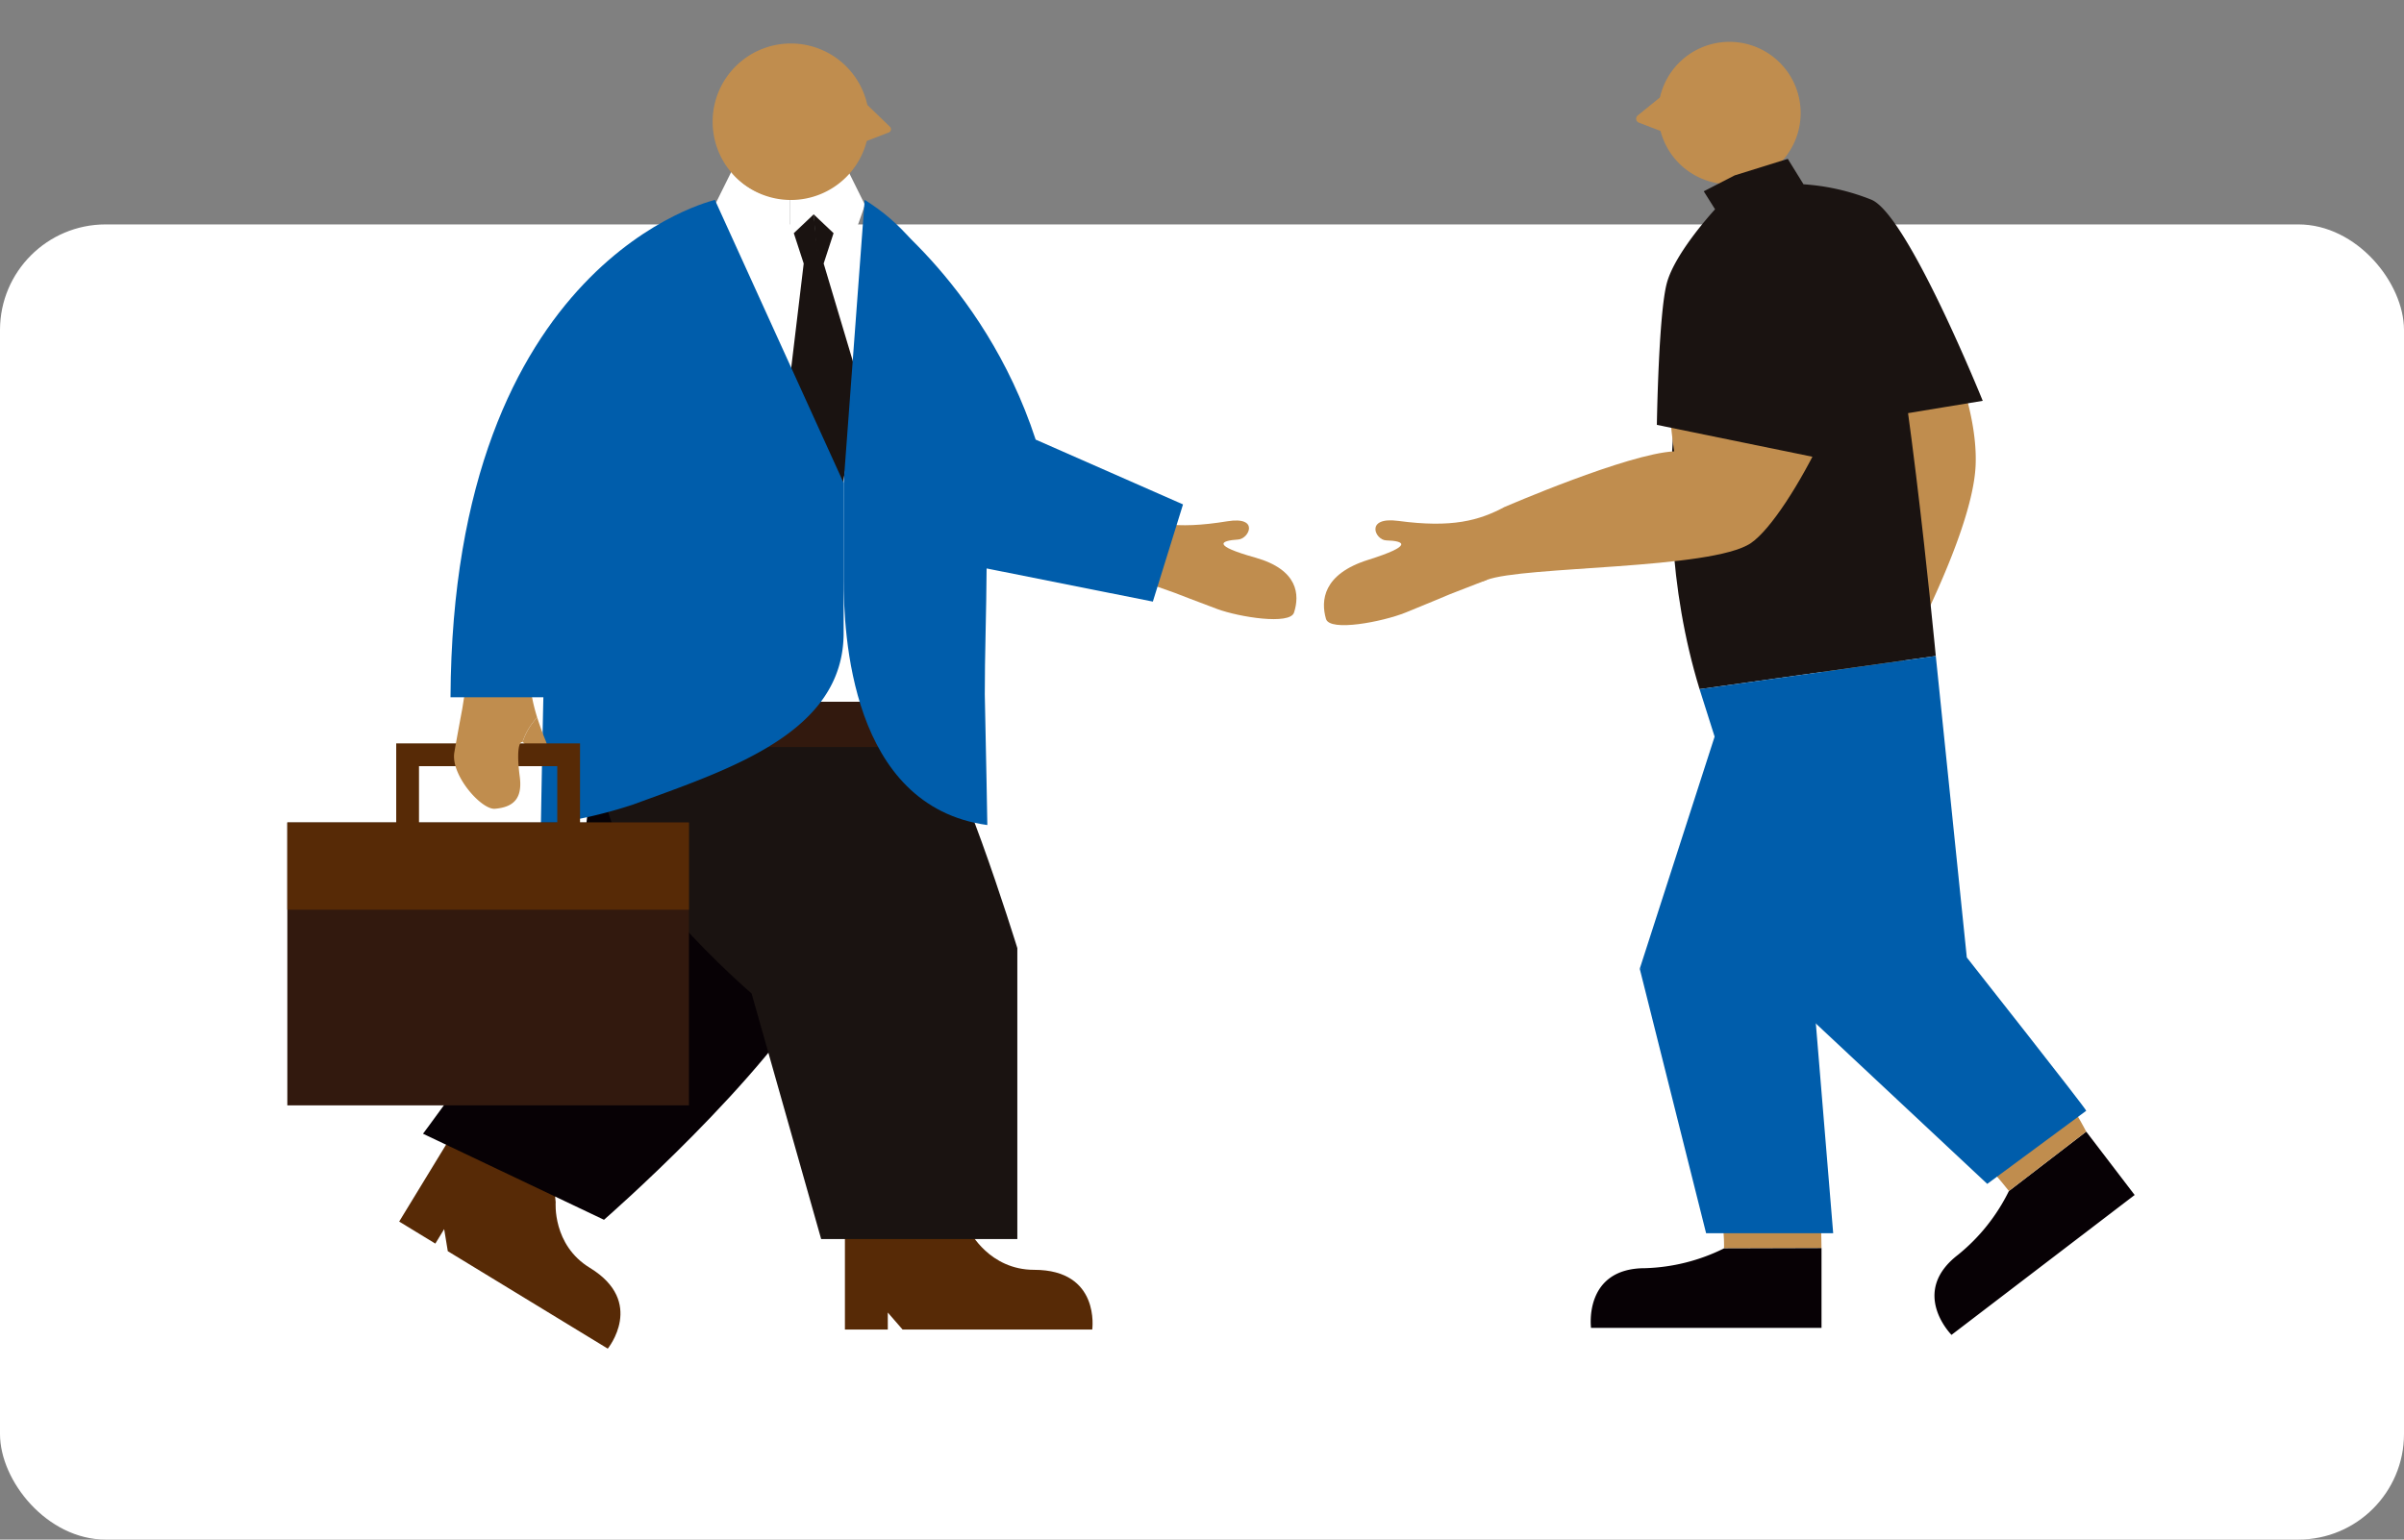 <svg xmlns="http://www.w3.org/2000/svg" xmlns:xlink="http://www.w3.org/1999/xlink" width="455" height="291.487" viewBox="0 0 455 291.487">
  <rect x="0" y="0" width="455" height="291.487" fill="#808080" stroke="none"/>
  <defs>
    <clipPath id="clip-path">
      <rect id="長方形_442" data-name="長方形 442" width="349.638" height="247.415" fill="none"/>
    </clipPath>
  </defs>
  <g id="グループ_343" data-name="グループ 343" transform="translate(-2476 -5653.025)">
    <rect id="長方形_489" data-name="長方形 489" width="455" height="291.487" rx="20" transform="translate(2476 5653.025)" fill="#fff" opacity="0"/>
    <rect id="長方形_432" data-name="長方形 432" width="455" height="249" rx="20" transform="translate(2476 5695.512)" fill="#fff"/>
    <g id="グループ_324" data-name="グループ 324" transform="translate(2530.383 5660.947)">
      <g id="グループ_323" data-name="グループ 323" clip-path="url(#clip-path)">
        <path id="パス_1474" data-name="パス 1474" d="M50.79,219.671s-.668,8.092,6.464,12.439c10.62,6.473,3.394,15.3,3.394,15.3L30.37,228.96l-.685-4.179-1.672,2.743-6.845-4.172,11.827-19.4,18.552,11.308s-1.24.592-.757,4.415" fill="#572a06"/>
        <path id="パス_1475" data-name="パス 1475" d="M107.01,129.222s4.863,27.983-5.618,47.4-41.459,46.393-41.459,46.393L25.679,206.724s27.31-36.544,29-45.182,3.639-30.083,3.639-30.083Z" fill="#070105"/>
        <path id="パス_1476" data-name="パス 1476" d="M129.2,225.233s3.686,7.257,12.142,7.257c12.591,0,11,11.3,11,11.3h-35.9l-2.794-3.213v3.213h-8.115V221.069h22s-.76,1.151,1.672,4.164" fill="#572a06"/>
        <path id="パス_1477" data-name="パス 1477" d="M60.141,141.848c.025,14.562,27.727,38.324,27.727,38.324l13.167,46.489h37.13V171.58s-12.368-40.086-16.952-40.9-66.859,2.826-66.859,2.826Z" fill="#1a1311"/>
        <rect id="長方形_438" data-name="長方形 438" width="63.293" height="30.695" transform="translate(64.653 94.91)" fill="#fff"/>
        <path id="パス_1478" data-name="パス 1478" d="M84.036,24.6l-3.105,6.261,14.2,40.425V29.594a13.36,13.36,0,0,1-11.094-5" fill="#fff"/>
        <path id="パス_1479" data-name="パス 1479" d="M106.224,24.6l3.105,6.261L95.13,71.283V29.594a13.36,13.36,0,0,0,11.094-5" fill="#fff"/>
        <path id="パス_1480" data-name="パス 1480" d="M99.636,32.646l-3.777,3.576,1.873,5.748L93.955,73.527l10.91,13.1Z" fill="#1a1311"/>
        <path id="パス_1481" data-name="パス 1481" d="M99.607,32.646l3.777,3.576-1.873,5.748,7.049,23.6-4.476,23.541Z" fill="#1a1311"/>
        <rect id="長方形_439" data-name="長方形 439" width="78.433" height="8.566" transform="translate(51.051 124.939)" fill="#32190e"/>
        <path id="パス_1482" data-name="パス 1482" d="M110.121,15.126A14.813,14.813,0,1,1,95.307.312a14.814,14.814,0,0,1,14.814,14.814" fill="#c08d4e"/>
        <path id="パス_1483" data-name="パス 1483" d="M108.669,10.883l-.588,8.486,5.75-2.212a.655.655,0,0,0,.22-1.083Z" fill="#c08d4e"/>
        <path id="パス_1484" data-name="パス 1484" d="M48.471,123.558h0c.066-28.371,4.52-76.59,32.46-93.618l24.357,53.571V111.93c0,19.043-21.955,25.891-39.827,32.465a89.31,89.31,0,0,1-17.472,3.886s.233-13.693.482-24.723" fill="#005dab"/>
        <path id="パス_1485" data-name="パス 1485" d="M167.941,104.314s5.155,2,8.065,3.07c4.187,1.54,13.752,3.052,14.526.676,1.088-3.339.835-8.122-7.362-10.423s-6.622-3.2-3.195-3.413c2.046-.126,4.094-4.462-2.1-3.448-9.89,1.62-14.786.425-19.387-1.885l2.862,13.088Z" fill="#c08d4e"/>
        <path id="パス_1486" data-name="パス 1486" d="M105.288,101.618c0,10.313,1.239,43.1,27.2,46.663,0,0-.233-13.693-.482-24.723-.066-28.371,5.206-76.591-22.734-93.619l-3.982,53.572Z" fill="#005dab"/>
        <path id="パス_1487" data-name="パス 1487" d="M47.293,127.911a12.293,12.293,0,0,0-2.774,4.682c.426.1.857,1.07,1.231,2.384.535,1.881,5.342,2.723,3.08-2.814-.626-1.532-1.128-2.938-1.537-4.252" fill="#c08d4e"/>
        <rect id="長方形_440" data-name="長方形 440" width="76.01" height="53.563" transform="translate(0 147.792)" fill="#32190e"/>
        <rect id="長方形_441" data-name="長方形 441" width="76.01" height="16.514" transform="translate(0 147.792)" fill="#572a06"/>
        <path id="パス_1488" data-name="パス 1488" d="M55.4,151.088H51.089V137.134H24.92v13.638H20.608v-17.95H55.4Z" fill="#572a06"/>
        <path id="パス_1489" data-name="パス 1489" d="M46.884,113.577l-12.707,5.912-1.057,6.736s-1,5.312-1.51,8.3c-.729,4.295,5.117,10.888,7.676,10.674,3.756-.314,5.232-2.162,4.7-6.135s-.263-6,.226-6.4a.324.324,0,0,1,.3-.068,12.323,12.323,0,0,1,2.775-4.682c-1.949-6.27-1.589-10.305-.409-14.333" fill="#c08d4e"/>
        <path id="パス_1490" data-name="パス 1490" d="M77.641,74.5,55.908,124.087H30.885c.4-83,50.046-94.147,50.046-94.147" fill="#005dab"/>
        <path id="パス_1491" data-name="パス 1491" d="M109.269,29.94s22.375,14.826,32.364,45.365l27.891,12.273-5.708,18.4-39.307-7.838L113.378,57.051Z" fill="#005dab"/>
        <path id="パス_1492" data-name="パス 1492" d="M279.255,28.888c-11.375,5.128-5.382,25.317,2.229,37.875a112.336,112.336,0,0,0,17.505,21.7s-8.1,21.82-8.618,30.694l11.663,4.956S318.92,94.8,319.539,80.176c.761-17.98-15.925-45.609-23.512-49.528s-16.772-1.76-16.772-1.76" fill="#c08d4e"/>
        <path id="パス_1493" data-name="パス 1493" d="M340.47,206.323l9.168,12-6.011,4.592-2.069,1.581-26.585,20.31s-8.042-8.08,1.283-15.2a35.847,35.847,0,0,0,9.581-12.035Z" fill="#070105"/>
        <path id="パス_1494" data-name="パス 1494" d="M290.371,182.219c2.811,9.9,21.694,17.789,35.466,35.348l14.633-11.244s-10.911-21.429-28.719-34.748Z" fill="#c08d4e"/>
        <path id="パス_1495" data-name="パス 1495" d="M261.921,171.107c-3.133,8.848-.85,12.273,2,18.552s8.277,30.736,7.992,38.771l18.454-.051a266.736,266.736,0,0,0-1.9-28.61c-1.933-16.495-6.85-25.195-6.85-25.195Z" fill="#c08d4e"/>
        <path id="パス_1496" data-name="パス 1496" d="M280.194,29.94s-5.1.461-9.589,7.311-15.081,46.921-3.317,85.3L312,116.276s-6.217-65.5-11.156-76.824c-4.86-11.144-20.653-9.512-20.653-9.512" fill="#1a1311"/>
        <path id="パス_1497" data-name="パス 1497" d="M220.082,104.563s-5.4,2.273-8.447,3.495c-4.385,1.758-14.33,3.67-15.05,1.2-1.011-3.464-.587-8.49,7.971-11.183s6.96-3.584,3.422-3.688c-2.112-.062-4.083-4.541,2.289-3.688,10.175,1.361,15.28-.059,20.119-2.639l-3.407,13.825Z" fill="#c08d4e"/>
        <path id="パス_1498" data-name="パス 1498" d="M286.539,183.274,267.288,122.55,312,116.276l5.871,57.076s22.774,28.884,22.6,29.027-18.73,13.842-18.73,13.842Z" fill="#005dab"/>
        <path id="パス_1499" data-name="パス 1499" d="M290.371,228.379v15.1H246.748s-1.485-11.3,10.25-11.3a35.852,35.852,0,0,0,14.919-3.748Z" fill="#070105"/>
        <path id="パス_1500" data-name="パス 1500" d="M288.7,178.612,312,135.953v-8.018L273.04,122.55l-17.073,52.938Z" fill="#005dab"/>
        <path id="パス_1501" data-name="パス 1501" d="M259.468,13.478A13.478,13.478,0,1,0,272.946,0a13.478,13.478,0,0,0-13.478,13.478" fill="#c08d4e"/>
        <path id="パス_1502" data-name="パス 1502" d="M262.123,8.641l1.526,9.675L255.8,15.3a.8.8,0,0,1-.216-1.366Z" fill="#c08d4e"/>
        <path id="パス_1503" data-name="パス 1503" d="M274.836,33.072c7.75-1.829,19.314,8.768,22.021,17.783s-12.423,39.02-19.862,44.055-43.119,4.3-50.016,6.978-5.655-5.653-5.655-5.653l9.063-8.171s23.321-10.112,32.1-10.532c0,0-6.634-39.981,12.348-44.46" fill="#c08d4e"/>
        <path id="パス_1504" data-name="パス 1504" d="M255.967,175.488l12.562,50.077h24.052L288.7,178.612l-11.06-5.916Z" fill="#005dab"/>
        <path id="パス_1505" data-name="パス 1505" d="M273.935,25.282l-5.852,3.012,2.141,3.41s-7.564,8.134-9.133,13.985-1.884,26.828-1.884,26.828l33.422,6.85,11.844-8.7,16.411-2.7s-14.271-35.383-21.121-38.1a42.01,42.01,0,0,0-12.8-2.9l-2.976-4.813Z" fill="#1a1311"/>
      </g>
    </g>
  </g>
</svg>
